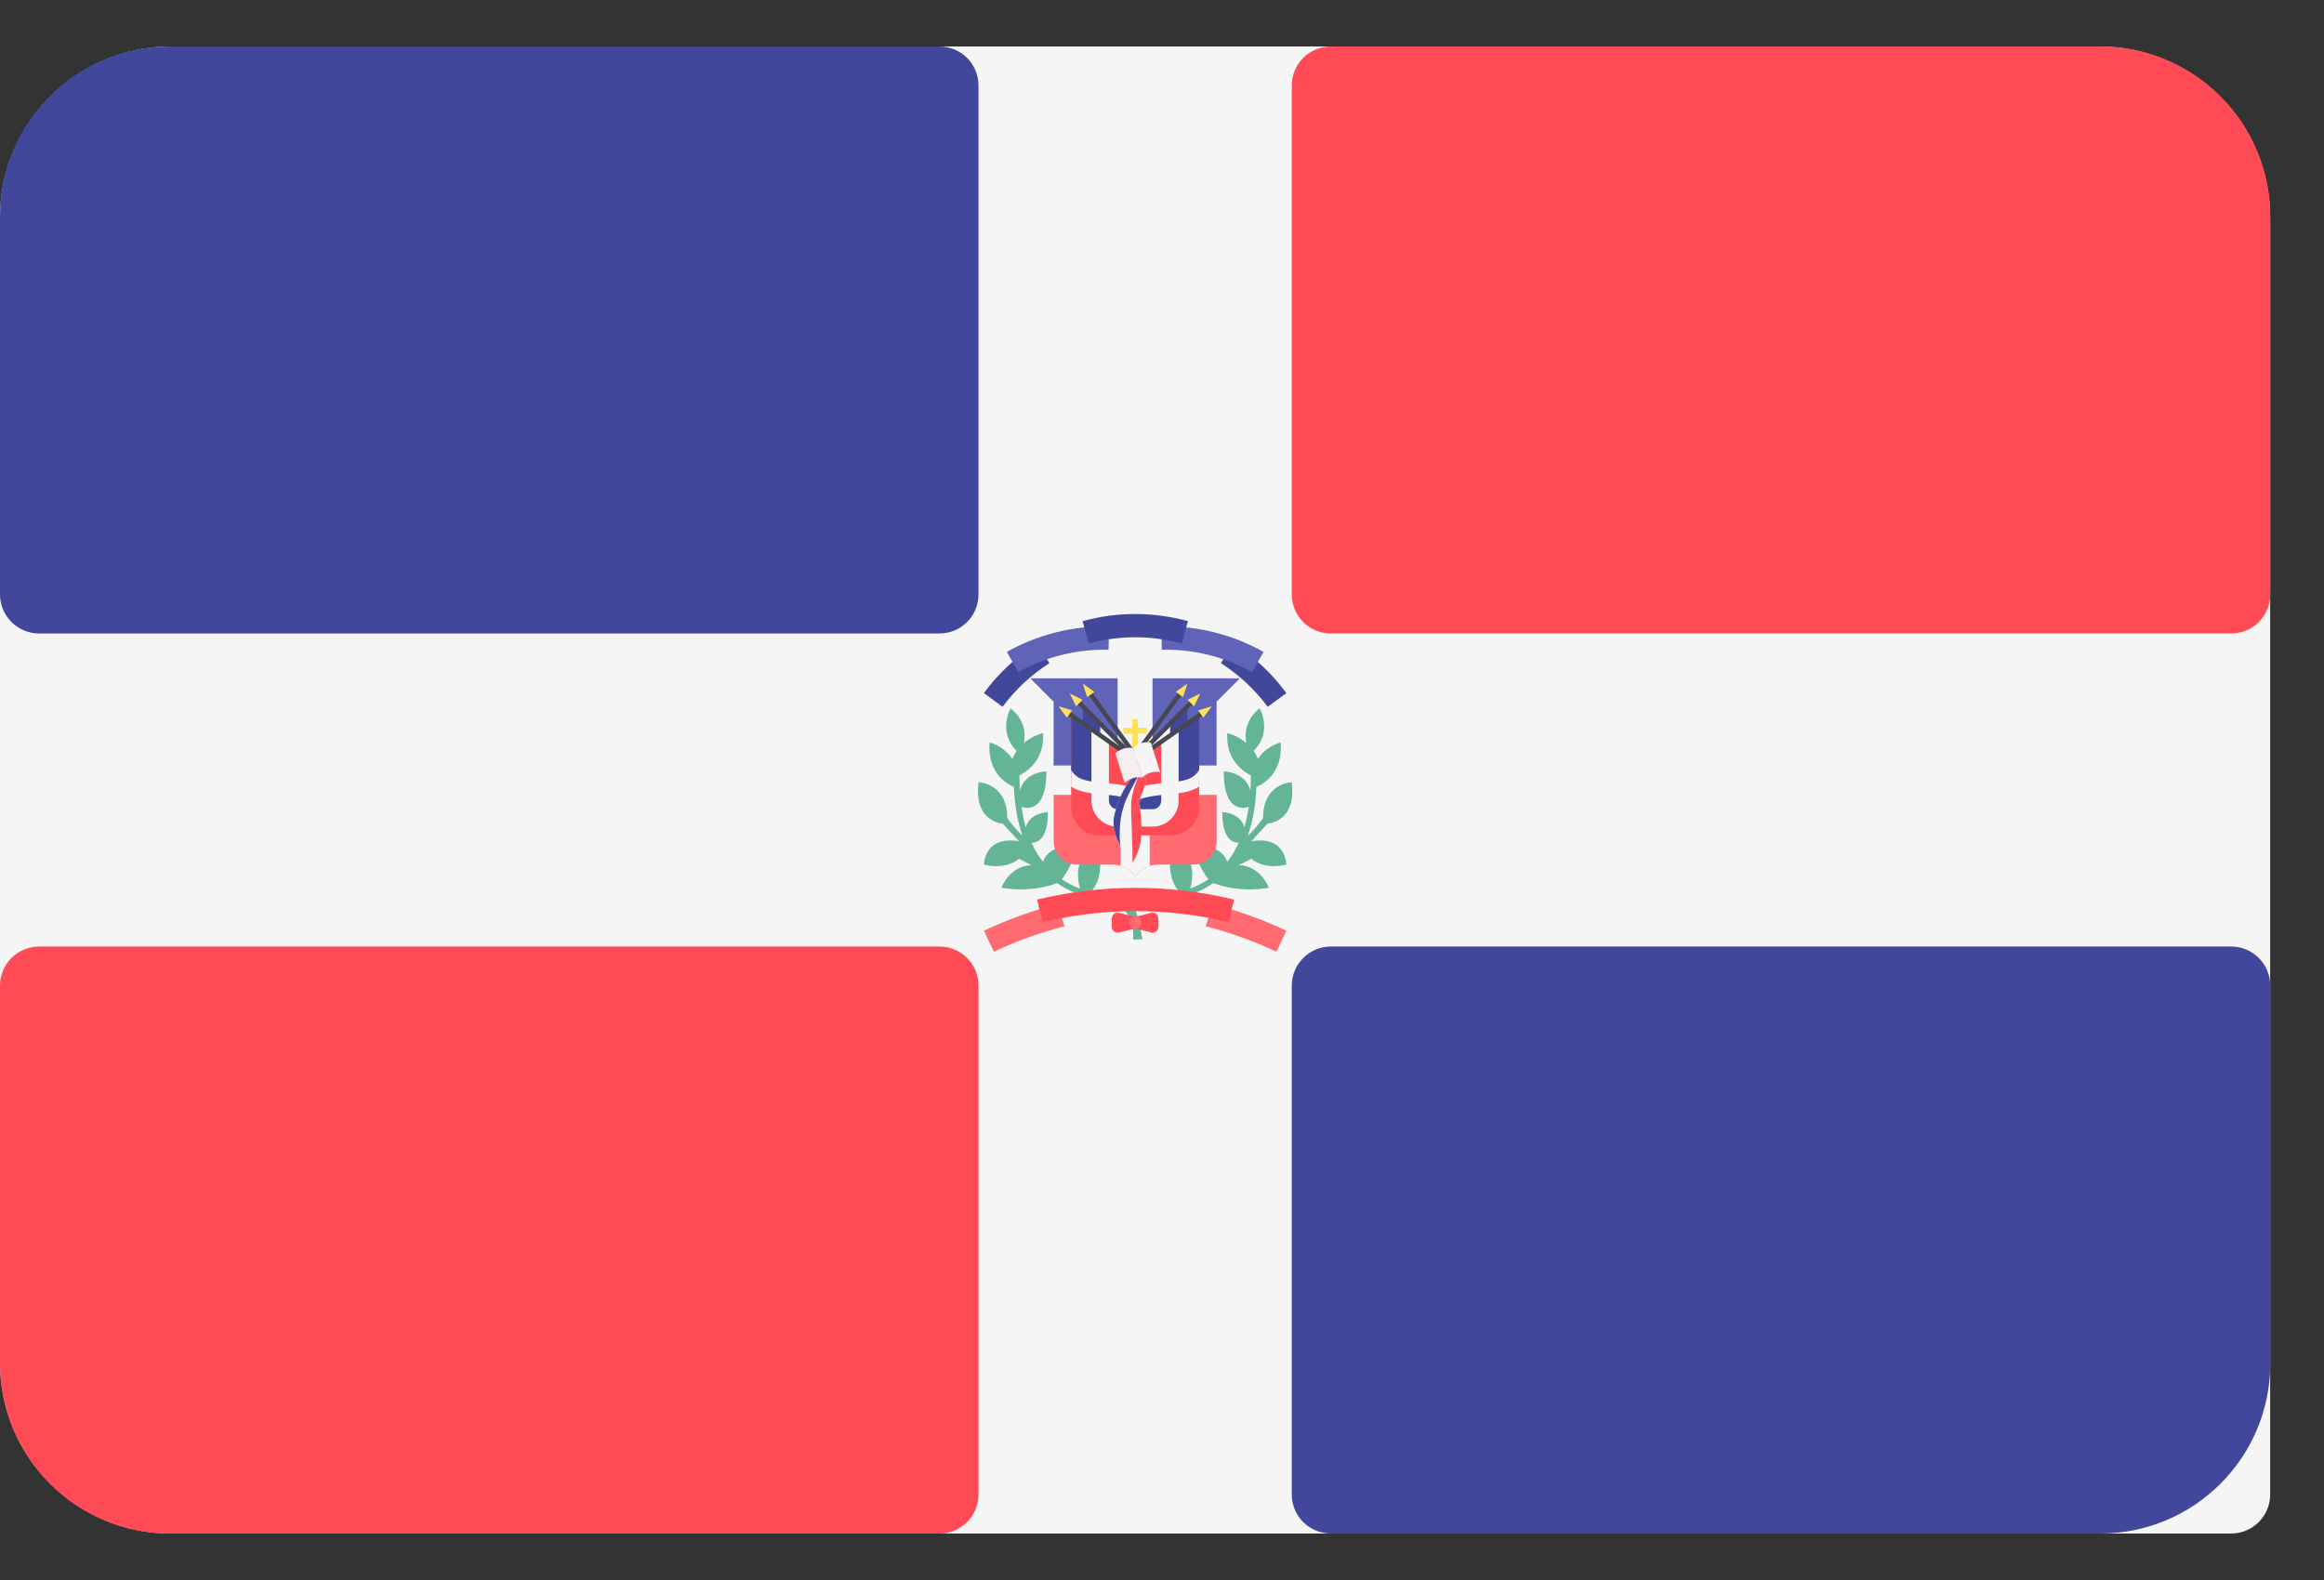 <svg xmlns="http://www.w3.org/2000/svg" width="25" height="17" viewBox="0 0 25 17" fill="none"><rect x="0" y="0" width="25" height="17" fill="#333333" stroke="none"/><g clip-path="url(#clip0_800:1182)"><path d="M24 16.5H1.841C0.824 16.5 0 15.676 0 14.659V2.341C0 1.324 0.824 0.5 1.841 0.5H22.58C23.597 0.5 24.421 1.324 24.421 2.341V16.079C24.421 16.312 24.233 16.5 24 16.5Z" fill="#F5F5F5"></path><path d="M0.421 6.816H10.105C10.338 6.816 10.526 6.628 10.526 6.395V0.921C10.526 0.688 10.338 0.5 10.105 0.5H1.829C0.819 0.5 0 1.319 0 2.329V6.395C0 6.627 0.188 6.816 0.421 6.816Z" fill="#41479B"></path><path d="M24.001 10.184H14.317C14.084 10.184 13.896 10.373 13.896 10.606V16.079C13.896 16.312 14.084 16.5 14.317 16.5H22.593C23.603 16.5 24.422 15.681 24.422 14.671V10.606C24.422 10.373 24.233 10.184 24.001 10.184Z" fill="#41479B"></path><path d="M22.593 0.5H14.317C14.084 0.5 13.896 0.688 13.896 0.921V6.395C13.896 6.628 14.084 6.816 14.317 6.816H24.001C24.233 6.816 24.422 6.628 24.422 6.395V2.329C24.422 1.319 23.603 0.5 22.593 0.5Z" fill="#FF4B55"></path><path d="M10.526 16.079V10.605C10.526 10.372 10.338 10.184 10.105 10.184H0.421C0.188 10.184 0 10.372 0 10.605V14.671C0 15.681 0.819 16.5 1.829 16.5H10.106C10.338 16.5 10.526 16.312 10.526 16.079Z" fill="#FF4B55"></path><path d="M11.969 9.701C11.969 9.701 12.22 9.793 12.188 10.109L12.289 10.107C12.289 10.107 12.225 9.742 12.172 9.698C12.119 9.654 11.969 9.701 11.969 9.701Z" fill="#64B496"></path><path d="M12.221 9.652C12.114 9.652 11.928 9.652 11.732 9.599C11.776 9.553 11.836 9.461 11.836 9.302C11.836 9.051 11.663 9.211 11.663 9.211C11.663 9.211 11.55 9.306 11.618 9.561C11.552 9.536 11.485 9.503 11.422 9.461C11.461 9.411 11.54 9.296 11.585 9.114C11.585 9.114 11.298 9.057 11.22 9.273C11.171 9.212 11.13 9.144 11.096 9.067C11.169 9.068 11.273 9.02 11.273 8.738C11.273 8.738 11.085 8.739 11.034 8.901C11.015 8.833 11 8.76 10.989 8.683C11.064 8.705 11.257 8.721 11.257 8.3C11.257 8.3 11.024 8.301 10.971 8.507C10.968 8.454 10.966 8.4 10.967 8.343C11.08 8.284 11.236 8.154 11.22 7.887C11.22 7.887 11.113 7.912 11.014 7.994C11.034 7.893 11.026 7.745 10.871 7.621C10.871 7.621 10.728 7.873 10.937 8.079C10.919 8.104 10.903 8.133 10.89 8.165C10.843 8.094 10.768 8.028 10.647 7.987C10.647 7.987 10.591 8.326 10.907 8.467C10.915 8.664 10.945 8.838 10.999 8.99C10.908 8.91 10.835 8.801 10.835 8.801C10.835 8.425 10.527 8.416 10.527 8.416C10.47 8.845 10.787 8.862 10.787 8.862L10.961 9.051C10.585 8.989 10.585 9.302 10.585 9.302C10.836 9.364 10.961 9.239 10.961 9.239L11.096 9.309C10.856 9.316 10.773 9.552 10.773 9.552C11.075 9.602 11.296 9.531 11.371 9.501C11.675 9.714 12.05 9.714 12.222 9.714L12.221 9.652Z" fill="#64B496"></path><path d="M12.2 9.652C12.307 9.652 12.493 9.652 12.69 9.599C12.646 9.553 12.586 9.461 12.586 9.302C12.586 9.051 12.758 9.211 12.758 9.211C12.758 9.211 12.872 9.306 12.803 9.561C12.87 9.536 12.936 9.503 13 9.461C12.96 9.411 12.882 9.296 12.836 9.114C12.836 9.114 13.124 9.057 13.202 9.273C13.25 9.212 13.291 9.144 13.326 9.067C13.252 9.068 13.149 9.02 13.149 8.738C13.149 8.738 13.336 8.739 13.387 8.901C13.406 8.833 13.422 8.76 13.433 8.683C13.358 8.705 13.164 8.721 13.164 8.3C13.164 8.3 13.397 8.301 13.451 8.507C13.454 8.454 13.455 8.4 13.455 8.343C13.342 8.284 13.186 8.154 13.202 7.887C13.202 7.887 13.309 7.912 13.407 7.994C13.388 7.893 13.396 7.745 13.551 7.621C13.551 7.621 13.694 7.873 13.486 8.079C13.504 8.104 13.52 8.133 13.532 8.165C13.579 8.094 13.654 8.028 13.775 7.987C13.775 7.987 13.831 8.326 13.515 8.467C13.508 8.664 13.477 8.838 13.424 8.99C13.514 8.91 13.587 8.801 13.587 8.801C13.587 8.425 13.895 8.416 13.895 8.416C13.952 8.845 13.635 8.862 13.635 8.862L13.462 9.051C13.837 8.989 13.837 9.302 13.837 9.302C13.587 9.364 13.462 9.239 13.462 9.239L13.326 9.309C13.566 9.316 13.649 9.552 13.649 9.552C13.347 9.602 13.127 9.531 13.052 9.501C12.748 9.714 12.373 9.714 12.2 9.714V9.652Z" fill="#64B496"></path><path d="M11.154 6.924C10.935 7.065 10.74 7.244 10.584 7.457C10.651 7.506 10.719 7.556 10.785 7.605C10.923 7.418 11.094 7.26 11.289 7.135L11.154 6.924Z" fill="#41479B"></path><path d="M12.212 8.551H13.088V9.052C13.088 9.19 12.976 9.302 12.838 9.302H12.462C12.359 9.302 12.269 9.352 12.212 9.429V8.551Z" fill="#FF6B71"></path><path d="M12.398 7.987V7.299H13.337L13.087 7.55V8.238H12.398V7.987Z" fill="#5F64B9"></path><path d="M13.087 8.238H12.774V8.551H13.087V8.238Z" fill="#F5F5F5"></path><path d="M12.211 8.551H11.335V9.052C11.335 9.19 11.447 9.302 11.585 9.302H11.961C12.064 9.302 12.154 9.352 12.211 9.429V8.551Z" fill="#FF6B71"></path><path d="M12.055 9.317C12.117 9.337 12.171 9.375 12.21 9.427H12.213C12.251 9.376 12.305 9.337 12.368 9.317V8.801H12.055V9.317Z" fill="#F5F5F5"></path><path d="M12.023 7.987V7.299H11.084L11.334 7.55V8.238H12.023V7.987Z" fill="#5F64B9"></path><path d="M11.648 8.238H11.335V8.551H11.648V8.238Z" fill="#F5F5F5"></path><path d="M11.648 7.612V7.8L11.836 7.925V7.8L11.648 7.612Z" fill="#41479B"></path><path d="M11.836 7.8V7.987L12.086 8.113V8.05L11.836 7.8Z" fill="#F5F5F5"></path><path d="M12.774 7.612V7.8L12.587 7.925V7.8L12.774 7.612Z" fill="#41479B"></path><path d="M12.587 7.8V7.987L12.337 8.113V8.05L12.587 7.8Z" fill="#F5F5F5"></path><path d="M12.589 8.989H11.834C11.662 8.989 11.523 8.848 11.523 8.676V7.708L12.216 8.175L12.899 7.708V8.676C12.9 8.849 12.761 8.989 12.589 8.989Z" fill="#FF4B55"></path><path d="M11.773 7.863L11.523 7.675V8.363L11.773 8.488V7.863Z" fill="#41479B"></path><path d="M12.649 7.863L12.9 7.675V8.363L12.649 8.488V7.863Z" fill="#41479B"></path><path d="M12.587 8.489H11.836V8.802H12.587V8.489Z" fill="#41479B"></path><path d="M11.836 7.925L12.212 8.113L12.587 7.925V8.488H11.836V7.925Z" fill="#FF4B55"></path><path d="M12.492 7.984V8.613C12.492 8.665 12.45 8.707 12.399 8.707H12.023C11.971 8.707 11.929 8.665 11.929 8.613V7.987L11.741 7.861V8.613C11.741 8.768 11.868 8.894 12.023 8.894H12.398C12.553 8.894 12.679 8.768 12.679 8.613V7.856L12.492 7.984Z" fill="#F5F5F5"></path><path d="M12.558 8.422C12.453 8.431 12.334 8.442 12.211 8.484C12.088 8.442 11.969 8.431 11.864 8.422C11.687 8.406 11.583 8.391 11.523 8.284V8.464C11.614 8.524 11.731 8.535 11.852 8.546C11.961 8.556 12.073 8.566 12.188 8.609L12.211 8.618L12.233 8.609C12.348 8.566 12.46 8.556 12.569 8.546C12.69 8.535 12.807 8.524 12.899 8.464V8.283C12.839 8.39 12.735 8.405 12.558 8.422Z" fill="#F5F5F5"></path><path d="M12.336 7.831H12.242V7.738H12.18V7.831H12.086V7.894H12.18V8.175H12.242V7.894H12.336V7.831Z" fill="#FFE15A"></path><path d="M11.629 7.547L11.595 7.581L12.145 8.131L12.179 8.097L11.629 7.547Z" fill="#464655"></path><path d="M11.508 7.461L11.576 7.599L11.645 7.53L11.508 7.461Z" fill="#FFE15A"></path><path d="M11.755 7.458L11.716 7.487L12.174 8.116L12.213 8.087L11.755 7.458Z" fill="#464655"></path><path d="M11.648 7.355L11.695 7.501L11.773 7.444L11.648 7.355Z" fill="#FFE15A"></path><path d="M11.519 7.662L11.491 7.701L12.129 8.147L12.156 8.107L11.519 7.662Z" fill="#464655"></path><path d="M11.386 7.599L11.477 7.722L11.533 7.643L11.386 7.599Z" fill="#FFE15A"></path><path d="M12.793 7.547L12.243 8.097L12.278 8.131L12.827 7.581L12.793 7.547Z" fill="#464655"></path><path d="M12.913 7.461L12.844 7.599L12.775 7.53L12.913 7.461Z" fill="#FFE15A"></path><path d="M12.668 7.458L12.21 8.086L12.249 8.115L12.707 7.487L12.668 7.458Z" fill="#464655"></path><path d="M12.773 7.355L12.726 7.501L12.648 7.444L12.773 7.355Z" fill="#FFE15A"></path><path d="M12.904 7.663L12.267 8.108L12.294 8.148L12.932 7.703L12.904 7.663Z" fill="#464655"></path><path d="M13.036 7.599L12.944 7.722L12.889 7.643L13.036 7.599Z" fill="#FFE15A"></path><path d="M12.18 9.284C12.18 9.284 11.938 9.024 11.985 8.785C12.022 8.594 12.137 8.382 12.226 8.33C12.226 8.33 12.353 8.323 12.321 8.433C12.289 8.543 12.251 8.571 12.262 8.68C12.282 8.868 12.312 9.09 12.18 9.284Z" fill="#F5F5F5"></path><path d="M12.253 8.332C12.238 8.33 12.226 8.33 12.226 8.33C12.137 8.382 12.022 8.593 11.985 8.785C11.963 8.894 12.002 9.007 12.05 9.097C12.019 8.704 12.134 8.565 12.253 8.332Z" fill="#41479B"></path><path d="M12.262 8.68C12.251 8.572 12.29 8.543 12.322 8.433C12.344 8.356 12.289 8.337 12.253 8.332C12.253 8.332 12.173 8.517 12.168 8.642C12.163 8.752 12.191 9.197 12.18 9.284C12.312 9.09 12.282 8.868 12.262 8.68Z" fill="#FF4B55"></path><path d="M12.098 8.425C12.148 8.376 12.219 8.354 12.289 8.366C12.256 8.26 12.223 8.154 12.19 8.048C12.121 8.036 12.05 8.058 11.999 8.107C12.032 8.213 12.065 8.319 12.098 8.425Z" fill="#F5F0F0"></path><path d="M12.288 8.366C12.339 8.317 12.409 8.295 12.479 8.307C12.446 8.201 12.413 8.095 12.38 7.989C12.311 7.977 12.24 7.999 12.19 8.048C12.222 8.153 12.255 8.259 12.288 8.366Z" fill="#F5F5F5"></path><path d="M11.925 6.991C11.586 6.983 11.25 7.066 10.954 7.232C10.913 7.159 10.872 7.087 10.831 7.014C11.166 6.826 11.546 6.731 11.931 6.74C11.929 6.824 11.927 6.907 11.925 6.991Z" fill="#5F64B9"></path><path d="M13.268 6.924C13.488 7.065 13.682 7.244 13.838 7.457C13.771 7.506 13.704 7.556 13.637 7.605C13.499 7.418 13.328 7.26 13.134 7.135L13.268 6.924Z" fill="#41479B"></path><path d="M12.498 6.991C12.838 6.983 13.173 7.066 13.47 7.232C13.511 7.159 13.551 7.087 13.592 7.014C13.257 6.826 12.877 6.731 12.492 6.74C12.494 6.824 12.496 6.907 12.498 6.991Z" fill="#5F64B9"></path><path d="M12.713 6.924C12.385 6.834 12.039 6.834 11.711 6.924C11.689 6.843 11.667 6.763 11.646 6.683C12.017 6.581 12.408 6.581 12.779 6.683C12.756 6.763 12.734 6.843 12.713 6.924Z" fill="#41479B"></path><path d="M11.372 9.728C11.102 9.799 10.838 9.894 10.584 10.014C10.62 10.089 10.655 10.165 10.691 10.24C10.936 10.125 11.191 10.033 11.452 9.966L11.372 9.728Z" fill="#FF6B71"></path><path d="M13.049 9.728C13.319 9.799 13.584 9.894 13.838 10.014C13.802 10.089 13.767 10.165 13.731 10.24C13.486 10.125 13.231 10.033 12.97 9.966L13.049 9.728Z" fill="#FF6B71"></path><path d="M13.217 9.922C12.559 9.764 11.873 9.764 11.215 9.922C11.195 9.841 11.176 9.76 11.156 9.679C11.853 9.511 12.579 9.511 13.275 9.679C13.256 9.76 13.237 9.841 13.217 9.922Z" fill="#FF4B55"></path><path d="M12.21 9.99L12.038 10.033C11.998 10.043 11.96 10.013 11.96 9.973V9.882C11.96 9.842 11.998 9.812 12.038 9.822L12.21 9.865V9.99Z" fill="#FF4B55"></path><path d="M12.211 9.865L12.384 9.822C12.423 9.812 12.461 9.842 12.461 9.882V9.973C12.461 10.013 12.423 10.043 12.384 10.033L12.211 9.99V9.865Z" fill="#FF4B55"></path><path d="M12.225 9.99H12.198C12.171 9.99 12.149 9.968 12.149 9.941V9.914C12.149 9.887 12.171 9.865 12.198 9.865H12.225C12.252 9.865 12.274 9.887 12.274 9.914V9.941C12.274 9.968 12.252 9.99 12.225 9.99Z" fill="#FF6B71"></path></g><defs><clipPath id="clip0_800:1182"><rect width="24.421" height="16" fill="white" transform="translate(0 0.5)"></rect></clipPath></defs></svg>